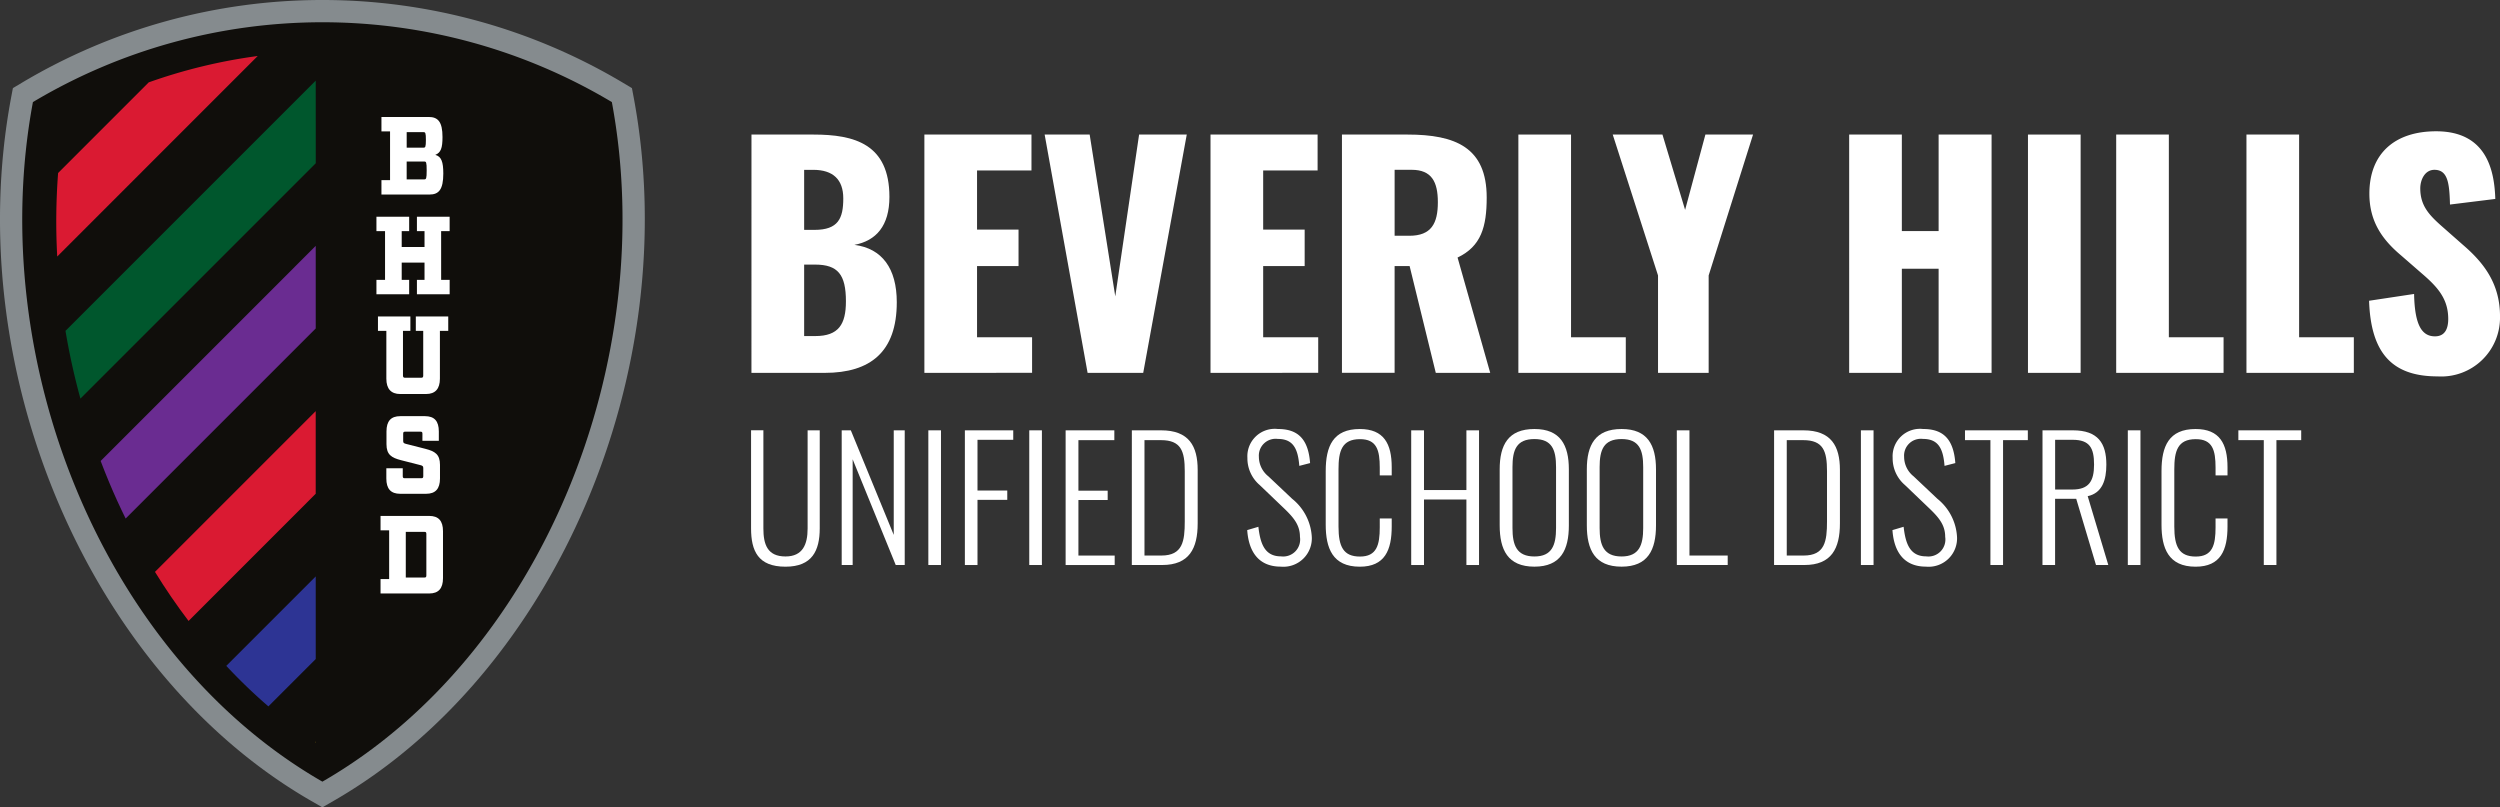 <svg xmlns="http://www.w3.org/2000/svg" xmlns:xlink="http://www.w3.org/1999/xlink" width="268" height="86.546" viewBox="0 0 268 86.546"><rect x="0" y="0" width="268" height="86.546" fill="#333333" stroke="none"/><defs><style>.a{fill:none;}.b{clip-path:url(#a);}.c{fill:#fff;}.d{fill:#100e0b;}.e{fill:#858b8e;}.f{fill:#2d3494;}.g{fill:#da1a32;}.h{fill:#e6b711;}.i{fill:#6a2c91;}.j{fill:#00572d;}</style><clipPath id="a"><rect class="a" width="268" height="86.546"/></clipPath></defs><g class="b"><path class="c" d="M432.849,77.506H439.5c4.383,0,8.137,1.007,8.137,6.683,0,3.095-1.42,4.7-3.754,5.142,2.965.38,4.543,2.524,4.543,6.153,0,5.3-2.807,7.569-7.728,7.569h-7.852ZM439.6,87.724c2.555,0,3.091-1.23,3.091-3.378,0-2.019-1.1-3.058-3.218-3.058h-.977v6.436Zm.093,11.383c2.492,0,3.281-1.258,3.281-3.722,0-2.868-.852-3.94-3.311-3.94h-1.167v7.662Z" transform="translate(-352.291 -63.081)"/><path class="c" d="M532.443,77.505h11.48v3.847h-5.835v6.339h4.448V91.6h-4.448v7.634h5.9v3.815H532.443Z" transform="translate(-433.349 -63.081)"/><path class="c" d="M601.715,77.505h4.826l2.745,17.346,2.555-17.346h5.109l-4.668,25.546H606.32Z" transform="translate(-489.729 -63.081)"/><path class="c" d="M697.255,77.505h11.48v3.847H702.9v6.339h4.448V91.6H702.9v7.634h5.9v3.815H697.255Z" transform="translate(-567.488 -63.081)"/><path class="c" d="M772.961,77.506h7.032c5.142,0,8.485,1.387,8.485,6.747,0,3.155-.6,5.235-3.123,6.436l3.5,12.362h-5.835L780.214,91.6h-1.608v11.448h-5.645Zm7.223,10.849c2.365,0,3.058-1.327,3.058-3.6,0-2.176-.661-3.471-2.807-3.471h-1.828v7.067Z" transform="translate(-629.104 -63.081)"/><path class="c" d="M874.586,77.505h5.645V99.237H886.1v3.815H874.586Z" transform="translate(-711.816 -63.081)"/><path class="c" d="M933.8,92.61l-4.856-15.105h5.33l2.429,8.074,2.176-8.074h5.109L939.228,92.61v10.441H933.8Z" transform="translate(-756.06 -63.081)"/><path class="c" d="M1065.122,77.505h5.647V87.849h3.942V77.505h5.677v25.546h-5.677V91.886h-3.942v11.165h-5.647Z" transform="translate(-866.891 -63.081)"/><rect class="c" width="5.645" height="25.546" transform="translate(217.398 14.425)"/><path class="c" d="M1218.925,77.505h5.645V99.237h5.866v3.815h-11.511Z" transform="translate(-992.069 -63.081)"/><path class="c" d="M1293.957,77.505h5.645V99.237h5.866v3.815h-11.511Z" transform="translate(-1053.137 -63.081)"/><path class="c" d="M1364.588,93.8l4.826-.728c.063,3.313.819,4.543,2.239,4.543,1.167,0,1.42-.979,1.42-1.861,0-2.112-1.074-3.374-2.807-4.858l-2.209-1.922c-1.956-1.642-3.437-3.564-3.437-6.654,0-4.32,2.743-6.687,7.158-6.687,5.457,0,6.246,4.256,6.341,7.253l-4.858.6c-.063-2.269-.22-3.722-1.671-3.722-1.042,0-1.515,1.1-1.515,1.986,0,1.893.979,2.9,2.461,4.195l2.112,1.861c2.209,1.893,3.975,4.134,3.975,7.666a6.3,6.3,0,0,1-6.687,6.436c-4.826,0-7.158-2.431-7.348-8.107" transform="translate(-1110.623 -61.559)"/><path class="c" d="M432.61,258.368v-10.5h1.321V258.4c0,1.695.427,2.993,2.37,2.993,1.853,0,2.371-1.3,2.371-2.993V247.871h1.3v10.5c0,2.407-.819,4.118-3.671,4.118-2.959,0-3.691-1.711-3.691-4.118" transform="translate(-352.096 -201.74)"/><path class="c" d="M484.819,247.871h.979l4.6,11.209V247.871h1.177v14.438h-.963l-4.618-11.335v11.335h-1.175Z" transform="translate(-394.589 -201.739)"/><rect class="c" width="1.355" height="14.438" transform="translate(99.518 46.131)"/><path class="c" d="M555.765,247.871h5.186v1.015h-3.833v5.437h3.192v1h-3.192v6.986h-1.353Z" transform="translate(-452.331 -201.739)"/><rect class="c" width="1.355" height="14.438" transform="translate(110.337 46.131)"/><path class="c" d="M613.8,247.871h5.222v1.052h-3.851v5.417h3.137v1h-3.137v5.955h3.888v1.015H613.8Z" transform="translate(-499.565 -201.739)"/><path class="c" d="M651.946,247.871h3.137c2.994,0,3.92,1.695,3.92,4.243v5.736c0,2.694-.908,4.458-3.8,4.458h-3.26Zm3.172,13.422c2.282,0,2.5-1.549,2.5-3.653v-5.384c0-2.156-.392-3.333-2.549-3.333H653.3v12.37Z" transform="translate(-530.612 -201.74)"/><path class="c" d="M718.382,257.947l1.2-.356c.2,1.78.659,3.172,2.423,3.172a1.82,1.82,0,0,0,2.033-2.087c0-1.282-.678-2.083-1.766-3.119l-2.548-2.439a3.762,3.762,0,0,1-1.319-2.909,2.937,2.937,0,0,1,3.263-3.1c2.085,0,3.26,1,3.457,3.653l-1.157.3c-.144-1.82-.643-2.888-2.3-2.888a1.8,1.8,0,0,0-2.033,1.909,2.688,2.688,0,0,0,1.017,2.1l2.549,2.407a5.636,5.636,0,0,1,2.1,3.993,3.045,3.045,0,0,1-3.317,3.281c-2.352,0-3.439-1.569-3.6-3.92" transform="translate(-584.683 -201.12)"/><path class="c" d="M763.614,257.357v-5.74c0-2.654.785-4.506,3.653-4.506,2.585,0,3.422,1.586,3.422,4.1v.874h-1.282v-.837c0-1.873-.322-3.05-2.122-3.05-1.96,0-2.3,1.3-2.3,3.228v6.149c0,2.14.518,3.208,2.3,3.208,1.8,0,2.122-1.246,2.122-3.135V256.7h1.282v.858c0,2.528-.73,4.312-3.422,4.312-2.923,0-3.653-1.994-3.653-4.51" transform="translate(-621.497 -201.12)"/><path class="c" d="M812.856,247.871h1.371v6.4h4.547v-6.4h1.353v14.438h-1.353v-7.023h-4.547v7.023h-1.371Z" transform="translate(-661.575 -201.739)"/><path class="c" d="M863.817,257.429v-5.991c0-2.617.908-4.328,3.726-4.328,2.779,0,3.689,1.727,3.689,4.328v6.007c0,2.605-.856,4.421-3.689,4.421-2.87,0-3.726-1.816-3.726-4.438m6.042.3v-6.541c0-1.837-.427-3-2.316-3-1.925,0-2.354,1.161-2.354,3v6.541c0,1.816.429,3.046,2.354,3.046,1.889,0,2.316-1.23,2.316-3.046" transform="translate(-703.051 -201.12)"/><path class="c" d="M914.015,257.429v-5.991c0-2.617.908-4.328,3.726-4.328,2.779,0,3.689,1.727,3.689,4.328v6.007c0,2.605-.856,4.421-3.689,4.421-2.87,0-3.726-1.816-3.726-4.438m6.042.3v-6.541c0-1.837-.427-3-2.316-3-1.926,0-2.354,1.161-2.354,3v6.541c0,1.816.429,3.046,2.354,3.046,1.889,0,2.316-1.23,2.316-3.046" transform="translate(-743.907 -201.12)"/><path class="c" d="M965.844,247.871H967.2v13.422h4.1v1.015h-5.453Z" transform="translate(-786.09 -201.739)"/><path class="c" d="M1021.879,247.871h3.137c2.994,0,3.92,1.695,3.92,4.243v5.736c0,2.694-.908,4.458-3.8,4.458h-3.26Zm3.172,13.422c2.281,0,2.5-1.549,2.5-3.653v-5.384c0-2.156-.392-3.333-2.549-3.333h-1.766v12.37Z" transform="translate(-831.696 -201.74)"/><rect class="c" width="1.355" height="14.438" transform="translate(199.489 46.131)"/><path class="c" d="M1090.042,257.947l1.2-.356c.2,1.78.659,3.172,2.423,3.172a1.82,1.82,0,0,0,2.033-2.087c0-1.282-.678-2.083-1.766-3.119l-2.548-2.439a3.761,3.761,0,0,1-1.319-2.909,2.937,2.937,0,0,1,3.262-3.1c2.085,0,3.26,1,3.457,3.653l-1.157.3c-.144-1.82-.643-2.888-2.3-2.888a1.8,1.8,0,0,0-2.033,1.909,2.688,2.688,0,0,0,1.017,2.1l2.549,2.407a5.636,5.636,0,0,1,2.1,3.993,3.045,3.045,0,0,1-3.317,3.281c-2.352,0-3.439-1.569-3.6-3.92" transform="translate(-887.173 -201.12)"/><path class="c" d="M1134.556,248.923h-2.726v-1.052h6.737v1.052h-2.656v13.386h-1.355Z" transform="translate(-921.183 -201.74)"/><path class="c" d="M1176.485,247.87h3.26c2.692,0,3.584,1.392,3.584,3.673,0,1.638-.429,3.046-2,3.386l2.209,7.379h-1.319l-2.12-7.1h-2.265v7.1h-1.353Zm3.19,6.347c1.782,0,2.336-.894,2.336-2.674s-.465-2.658-2.3-2.658h-1.873v5.332Z" transform="translate(-957.528 -201.739)"/><rect class="c" width="1.355" height="14.438" transform="translate(228.102 46.131)"/><path class="c" d="M1245.03,257.357v-5.74c0-2.654.785-4.506,3.653-4.506,2.585,0,3.422,1.586,3.422,4.1v.874h-1.282v-.837c0-1.873-.322-3.05-2.122-3.05-1.96,0-2.3,1.3-2.3,3.228v6.149c0,2.14.518,3.208,2.3,3.208,1.8,0,2.122-1.246,2.122-3.135V256.7h1.282v.858c0,2.528-.73,4.312-3.422,4.312-2.923,0-3.653-1.994-3.653-4.51" transform="translate(-1013.316 -201.12)"/><path class="c" d="M1292.021,248.923h-2.726v-1.052h6.737v1.052h-2.656v13.386h-1.355Z" transform="translate(-1049.343 -201.74)"/><path class="d" d="M76.022,21.38a60.547,60.547,0,0,0-62.062,0C8.8,49.086,21.43,80.675,44.991,94.23,68.551,80.675,81.18,49.086,76.022,21.38" transform="translate(-10.431 -10.437)"/><path class="e" d="M33.37,85.862C9.571,72.17-4.267,39.774,1.182,10.506l.2-1.06.926-.553a62.936,62.936,0,0,1,64.509,0l.926.553.2,1.06C73.386,39.774,59.548,72.17,35.75,85.861l-1.19.685Z" transform="translate(0)"/><path class="d" d="M76.022,21.38a60.547,60.547,0,0,0-62.062,0C8.8,49.086,21.43,80.675,44.991,94.23,68.551,80.675,81.18,49.086,76.022,21.38" transform="translate(-10.431 -10.437)"/><path class="c" d="M219.714,68.917V67.373h5.064c1,0,1.481.523,1.481,2.15,0,1.176-.172,1.675-.773,1.913.655.178.859.748.859,2.008,0,1.711-.483,2.245-1.481,2.245h-5.15V74.144h.923V68.917Zm4.506,1.746c.2,0,.258-.071.258-.832S224.424,69,224.22,69h-1.8v1.663Zm.086,3.4c.2,0,.257-.071.257-.962s-.054-.95-.257-.95h-1.888v1.913Z" transform="translate(-178.823 -54.834)"/><path class="c" d="M223.79,131.593h.912v1.544h-3.509v-1.544h.815V129.74h-2.446v1.853h.8v1.544h-3.509v-1.544h.923v-5.227h-.923v-1.544h3.509v1.544h-.8v1.7h2.446v-1.7h-.815v-1.544H224.7v1.544h-.912Z" transform="translate(-176.499 -101.591)"/><path class="c" d="M224.339,183.815v5.132c0,1.081-.494,1.639-1.481,1.639h-2.779c-.976,0-1.481-.558-1.481-1.639v-5.132h-.9v-1.544h3.476v1.544h-.794v4.8c0,.154.065.226.2.226h1.77c.15,0,.2-.071.2-.226v-4.8h-.794v-1.544h3.476v1.544Z" transform="translate(-177.181 -148.348)"/><path class="c" d="M226.383,241.608c0-.178-.054-.226-.2-.226h-1.663c-.15,0-.2.048-.2.226v.772c0,.19.064.249.3.309l2.1.535c1,.261,1.545.582,1.545,1.711V246.4c0,1.1-.483,1.639-1.481,1.639h-2.79c-1,0-1.481-.535-1.481-1.639V245.3h1.76v.844c0,.166.054.226.2.226h1.8c.15,0,.2-.059.2-.226v-.867c0-.19-.075-.25-.3-.309l-2.1-.535c-1-.261-1.545-.582-1.545-1.711v-1.366c0-1.117.483-1.639,1.481-1.639h2.65c1,0,1.481.523,1.481,1.639v1h-1.76Z" transform="translate(-181.098 -195.105)"/><path class="c" d="M220.117,303.94v-5.227h-.923v-1.544h5.214c1,0,1.481.523,1.481,1.639v5.037c0,1.1-.483,1.639-1.481,1.639h-5.214V303.94Zm3.788-.166c.15,0,.2-.06.2-.226v-4.443c0-.178-.054-.226-.2-.226H221.9v4.894Z" transform="translate(-178.4 -241.863)"/><path class="f" d="M139.927,332l-9.588,9.589a57.463,57.463,0,0,0,4.514,4.344l5.075-5.075Z" transform="translate(-106.081 -270.209)"/><path class="g" d="M106.5,236.81,89.27,254.042q1.688,2.745,3.6,5.261L106.5,245.668Z" transform="translate(-72.656 -192.737)"/><path class="h" d="M181.635,427.27v-.086l-.051.051.051.035" transform="translate(-147.789 -347.68)"/><path class="g" d="M42.326,35.083,32.613,44.8a68.837,68.837,0,0,0-.094,8.952L54.011,32.256a57.629,57.629,0,0,0-11.685,2.827" transform="translate(-26.384 -26.253)"/><path class="i" d="M81.026,141.623,57.969,164.68q.434,1.143.905,2.273.833,1.993,1.775,3.9l20.377-20.377Z" transform="translate(-47.18 -115.265)"/><path class="j" d="M64.547,46.435,37.721,73.261a73.632,73.632,0,0,0,1.6,7.262l25.23-25.23Z" transform="translate(-30.701 -37.793)"/></g></svg>